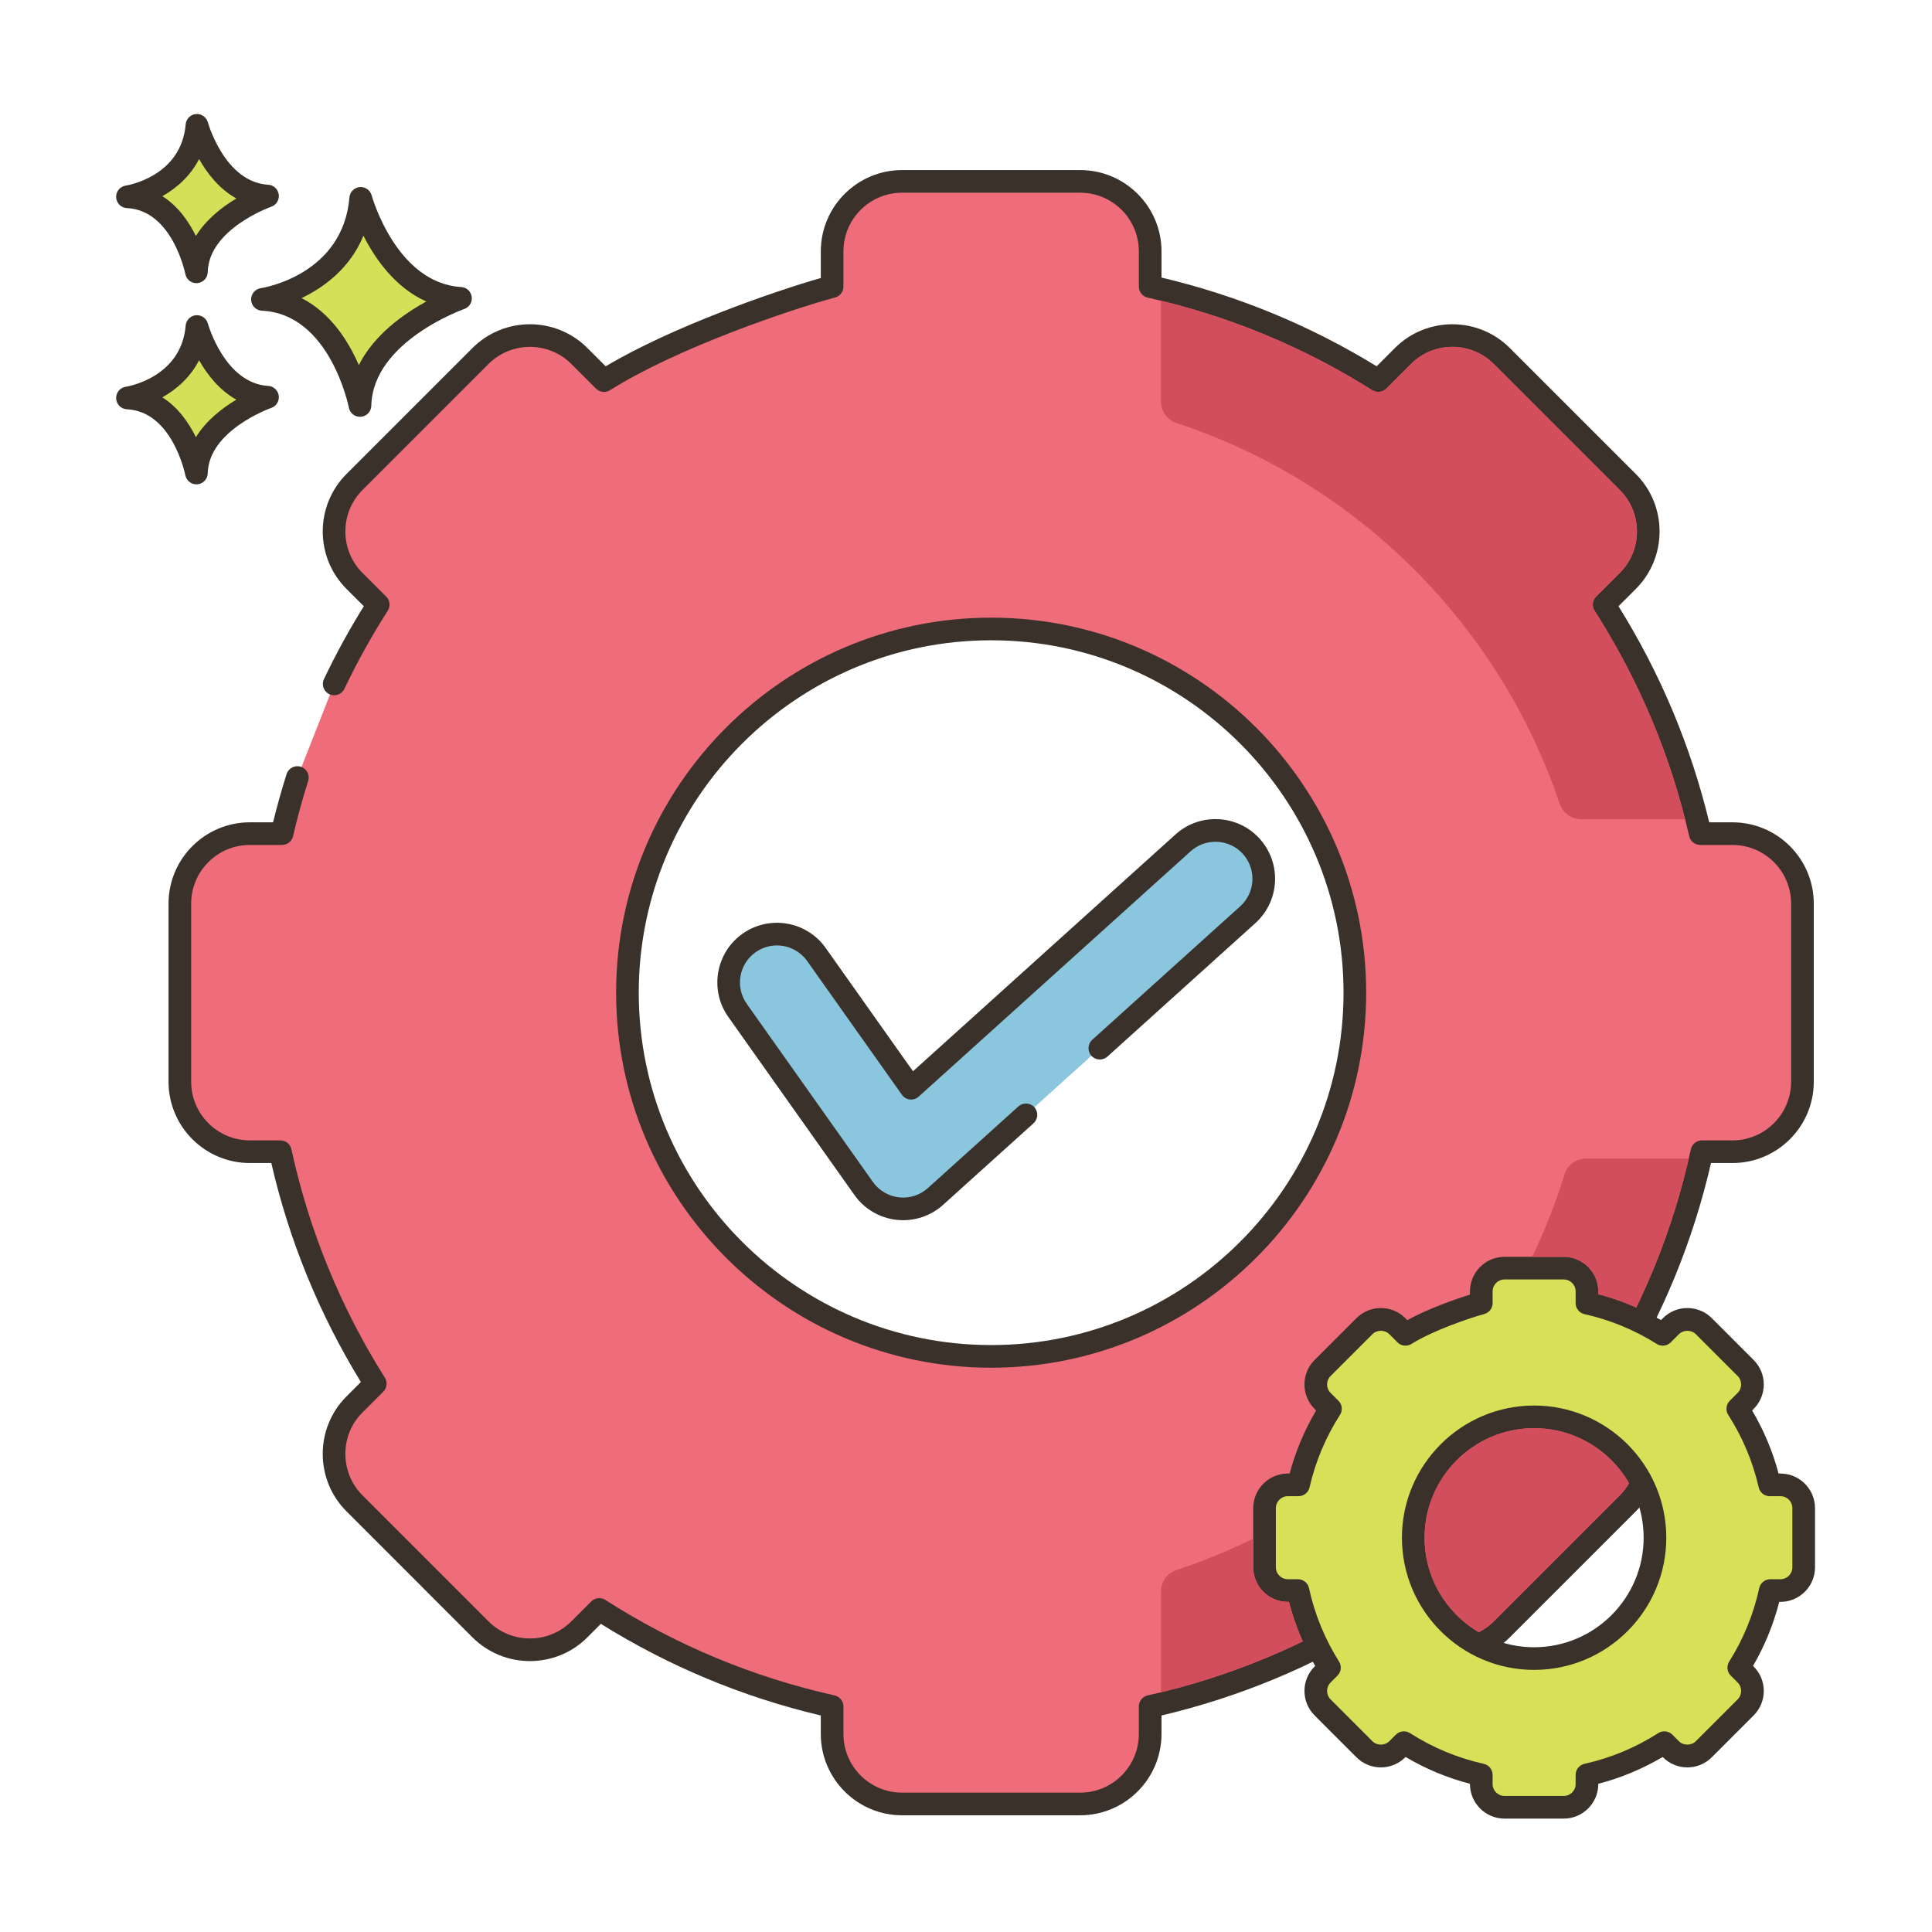 <svg id="Layer_1" enable-background="new 0 0 256 256" height="512" viewBox="0 0 256 256" width="512" xmlns="http://www.w3.org/2000/svg"><path d="m47.799 26.283s3.408 12.659 13.222 13.246c0 0-13.1 4.525-13.321 14.202 0 0-2.578-13.572-12.925-14.059-.001 0 12.05-1.825 13.024-13.389z" fill="#d6df58"/><path d="m47.698 55.23c-.713 0-1.335-.506-1.473-1.218-.024-.124-2.494-12.417-11.521-12.842-.771-.036-1.388-.65-1.428-1.421-.04-.77.511-1.444 1.273-1.561.441-.068 10.895-1.817 11.754-12.032.062-.726.635-1.301 1.359-1.367.731-.056 1.393.399 1.584 1.102.031.116 3.259 11.626 11.863 12.141.714.042 1.297.583 1.396 1.292.098.708-.318 1.388-.994 1.622-.121.042-12.119 4.311-12.312 12.819-.018.767-.61 1.396-1.375 1.46-.042.004-.084.005-.126.005zm-7.74-15.729c3.878 1.97 6.229 5.746 7.586 8.876 2.026-4.021 5.942-6.786 8.949-8.426-4.135-1.843-6.783-5.651-8.334-8.723-1.793 4.361-5.27 6.869-8.201 8.273z" fill="#3a312a"/><path d="m26.1 43.263s2.411 8.954 9.352 9.369c0 0-9.266 3.201-9.422 10.045 0 0-1.824-9.6-9.142-9.944 0 .001 8.523-1.29 9.212-9.47z" fill="#d6df58"/><path d="m26.028 64.178c-.714 0-1.337-.508-1.473-1.22-.016-.082-1.703-8.441-7.738-8.726-.771-.036-1.388-.65-1.428-1.421-.04-.77.511-1.444 1.273-1.561.296-.047 7.363-1.243 7.941-8.113.062-.726.636-1.303 1.361-1.368.721-.058 1.392.399 1.581 1.102.022.079 2.229 7.92 7.995 8.265.714.042 1.299.584 1.396 1.293s-.32 1.389-.996 1.622c-.081.028-8.283 2.953-8.413 8.661-.018.768-.611 1.397-1.377 1.461-.039.003-.081.005-.122.005zm-4.518-11.528c2.107 1.333 3.523 3.395 4.447 5.279 1.376-2.231 3.515-3.871 5.364-4.972-2.286-1.27-3.884-3.35-4.941-5.224-1.173 2.288-3.015 3.876-4.87 4.917z" fill="#3a312a"/><path d="m26.1 16.606s2.411 8.954 9.352 9.37c0 0-9.266 3.201-9.422 10.045 0 0-1.824-9.6-9.142-9.944 0-.001 8.523-1.292 9.212-9.471z" fill="#d6df58"/><path d="m26.028 37.521c-.714 0-1.337-.508-1.473-1.22-.016-.082-1.703-8.442-7.738-8.727-.771-.036-1.388-.65-1.428-1.421-.04-.769.511-1.444 1.273-1.56.296-.047 7.363-1.242 7.941-8.113.062-.726.636-1.303 1.361-1.368.721-.057 1.392.399 1.581 1.102.022.079 2.229 7.92 7.995 8.266.714.043 1.299.584 1.396 1.293s-.32 1.389-.997 1.622c-.08.028-8.282 2.952-8.412 8.661-.018.768-.611 1.397-1.377 1.461-.039.002-.081.004-.122.004zm-4.518-11.528c2.107 1.332 3.523 3.393 4.447 5.279 1.376-2.231 3.515-3.872 5.365-4.972-2.287-1.27-3.885-3.351-4.942-5.225-1.173 2.288-3.015 3.877-4.87 4.918z" fill="#3a312a"/><path d="m39.404 103.028c-.769 2.439-1.455 4.916-2.031 7.435h-4.27c-5.12 0-9.27 4.15-9.27 9.27v23.604c0 5.12 4.15 9.27 9.27 9.27h4.048c2.407 11.077 6.716 21.442 12.572 30.737l-2.75 2.75c-3.62 3.62-3.62 9.489 0 13.11l16.69 16.691c3.62 3.62 9.49 3.62 13.11 0l2.631-2.631c9.313 5.967 19.722 10.37 30.855 12.853v3.649c0 5.12 4.15 9.27 9.27 9.27h23.604c5.12 0 9.27-4.15 9.27-9.27v-3.649c11.133-2.483 21.542-6.886 30.855-12.853l2.632 2.631c3.62 3.62 9.49 3.62 13.11 0l16.691-16.691c3.62-3.621 3.62-9.49 0-13.11l-2.75-2.75c5.856-9.295 10.165-19.66 12.572-30.737h4.049c5.119 0 9.27-4.15 9.27-9.27v-23.604c0-5.12-4.15-9.27-9.27-9.27h-4.271c-2.503-10.941-6.866-21.174-12.742-30.345l3.142-3.141c3.62-3.62 3.62-9.49 0-13.11l-16.691-16.69c-3.62-3.621-9.49-3.621-13.11 0l-3.26 3.259c-9.152-5.766-19.342-10.033-30.227-12.461v-4.67c0-5.12-4.15-9.27-9.27-9.27h-23.603c-5.12 0-9.27 4.151-9.27 9.27v4.67c-5.769 1.553-21.074 6.695-30.227 12.461l-3.26-3.259c-3.62-3.621-9.49-3.621-13.11 0l-16.69 16.69c-3.62 3.62-3.62 9.49 0 13.11l3.142 3.141c-2.157 3.366-4.105 6.877-5.836 10.511m87.053 89.1c-26.616 0-48.193-21.577-48.193-48.193 0-26.617 21.577-48.194 48.193-48.194 26.617 0 48.194 21.577 48.194 48.194 0 26.615-21.577 48.193-48.194 48.193z" fill="#ef6d7a"/><path d="m143.134 240.535h-23.604c-5.938 0-10.77-4.832-10.77-10.771v-2.454c-10.334-2.438-20.126-6.517-29.143-12.139l-1.783 1.783c-4.199 4.199-11.032 4.199-15.231 0l-16.69-16.691c-4.199-4.199-4.199-11.031 0-15.23l1.908-1.908c-5.518-9-9.507-18.75-11.871-29.018h-2.848c-5.939 0-10.77-4.832-10.77-10.771v-23.604c0-5.938 4.831-10.77 10.77-10.77h3.083c.505-2.073 1.104-4.215 1.788-6.386.249-.789 1.086-1.228 1.882-.979.79.249 1.229 1.091.979 1.882-.789 2.503-1.461 4.965-2 7.318-.155.682-.763 1.165-1.462 1.165h-4.271c-4.284 0-7.77 3.485-7.77 7.77v23.604c0 4.285 3.485 7.771 7.77 7.771h4.049c.706 0 1.316.492 1.466 1.182 2.336 10.749 6.5 20.928 12.376 30.255.373.593.286 1.365-.209 1.86l-2.75 2.75c-3.029 3.029-3.029 7.959 0 10.988l16.69 16.691c3.029 3.027 7.958 3.029 10.989 0l2.631-2.632c.497-.498 1.274-.583 1.87-.202 9.339 5.982 19.558 10.239 30.372 12.652.687.152 1.174.762 1.174 1.464v3.648c0 4.284 3.485 7.771 7.77 7.771h23.604c4.285 0 7.77-3.486 7.77-7.771v-3.648c0-.702.487-1.311 1.174-1.464 10.814-2.413 21.033-6.67 30.372-12.652.597-.381 1.374-.295 1.87.202l2.631 2.632c3.03 3.029 7.959 3.027 10.989 0l16.691-16.691c3.029-3.029 3.029-7.959 0-10.988l-2.75-2.75c-.495-.495-.582-1.268-.209-1.86 5.876-9.327 10.04-19.506 12.376-30.255.149-.689.76-1.182 1.466-1.182h4.049c4.284 0 7.77-3.485 7.77-7.771v-23.604c0-4.284-3.485-7.77-7.77-7.77h-4.271c-.699 0-1.307-.483-1.462-1.165-2.431-10.623-6.65-20.673-12.543-29.871-.381-.594-.296-1.372.202-1.87l3.143-3.141c3.029-3.03 3.029-7.959 0-10.989l-16.691-16.69c-3.028-3.028-7.959-3.03-10.989 0l-3.26 3.26c-.495.498-1.269.58-1.86.209-9.18-5.783-19.191-9.91-29.753-12.267-.686-.152-1.174-.762-1.174-1.464v-4.67c0-4.284-3.485-7.769-7.77-7.769h-23.604c-4.285 0-7.77 3.485-7.77 7.769v4.67c0 .678-.455 1.272-1.11 1.448-5.882 1.585-20.911 6.672-29.816 12.282-.59.371-1.364.289-1.86-.209l-3.26-3.26c-3.031-3.03-7.96-3.028-10.989 0l-16.69 16.691c-3.029 3.03-3.029 7.959 0 10.989l3.142 3.141c.498.498.583 1.276.202 1.87-2.109 3.293-4.042 6.774-5.744 10.348-.357.748-1.25 1.062-2 .709-.748-.356-1.065-1.252-.709-2 1.581-3.318 3.355-6.56 5.282-9.653l-2.294-2.293c-4.199-4.199-4.199-11.032 0-15.231l16.69-16.69c4.2-4.2 11.033-4.198 15.231 0l2.424 2.424c8.732-5.214 22.117-9.87 28.502-11.703v-3.531c0-5.938 4.832-10.769 10.77-10.769h23.604c5.938 0 10.77 4.831 10.77 10.769v3.476c10.079 2.378 19.658 6.327 28.508 11.753l2.418-2.418c4.2-4.2 11.033-4.198 15.231 0l16.691 16.69c4.199 4.199 4.199 11.032 0 15.231l-2.294 2.293c5.531 8.872 9.571 18.493 12.022 28.633h3.083c5.939 0 10.77 4.831 10.77 10.77v23.604c0 5.939-4.831 10.771-10.77 10.771h-2.848c-2.364 10.268-6.354 20.018-11.871 29.018l1.908 1.908c4.199 4.199 4.199 11.031 0 15.23l-16.691 16.691c-4.198 4.198-11.031 4.2-15.231 0l-1.783-1.783c-9.017 5.622-18.809 9.701-29.143 12.139v2.454c-.001 5.937-4.833 10.769-10.771 10.769zm-11.802-59.306c-27.401 0-49.693-22.292-49.693-49.693s22.292-49.694 49.693-49.694 49.693 22.293 49.693 49.694c0 27.4-22.292 49.693-49.693 49.693zm0-96.388c-25.747 0-46.693 20.947-46.693 46.694s20.946 46.693 46.693 46.693 46.693-20.946 46.693-46.693-20.946-46.694-46.693-46.694z" fill="#3a312a"/><path d="m145.733 138.89 19.612-17.692c2.626-2.37 2.835-6.421.465-9.048s-6.421-2.836-9.049-.465l-36.033 32.506-12.547-17.716c-2.046-2.888-6.045-3.569-8.93-1.526-2.888 2.045-3.571 6.043-1.525 8.93l16.713 23.599c1.057 1.494 2.704 2.464 4.522 2.665.237.026.472.039.706.039 1.576 0 3.108-.583 4.291-1.65l11.987-10.814z" fill="#8ac6dd"/><path d="m119.668 161.682c-.29 0-.58-.016-.872-.048-2.243-.249-4.277-1.447-5.58-3.29l-16.713-23.598c-2.52-3.558-1.675-8.502 1.882-11.021 3.558-2.521 8.502-1.673 11.02 1.883l11.572 16.339 34.779-31.376c1.567-1.415 3.593-2.132 5.703-2.025 2.108.108 4.049 1.032 5.463 2.6 2.92 3.237 2.663 8.247-.573 11.166l-19.612 17.693c-.616.552-1.562.506-2.119-.109-.555-.615-.506-1.563.109-2.119l19.612-17.691c2.008-1.812 2.168-4.921.355-6.93-.877-.973-2.081-1.546-3.391-1.613-1.305-.062-2.564.379-3.538 1.257l-36.033 32.506c-.319.287-.747.423-1.17.378-.426-.048-.812-.274-1.059-.624l-12.547-17.716c-1.564-2.207-4.633-2.734-6.839-1.169-2.208 1.563-2.731 4.632-1.168 6.839l16.713 23.599c.81 1.144 2.071 1.888 3.463 2.041 1.418.161 2.791-.298 3.827-1.233l11.987-10.813c.614-.553 1.562-.507 2.119.109.555.615.506 1.563-.109 2.119l-11.987 10.814c-1.454 1.309-3.335 2.032-5.294 2.032z" fill="#3a312a"/><path d="m235.918 196.753h-1.419c-.832-3.636-2.281-7.036-4.234-10.083l1.044-1.044c1.203-1.203 1.203-3.153 0-4.356l-5.546-5.546c-1.203-1.203-3.153-1.203-4.356 0l-1.083 1.083c-3.041-1.916-6.427-3.334-10.044-4.14v-1.552c0-1.701-1.379-3.08-3.08-3.08h-7.843c-1.701 0-3.08 1.379-3.08 3.08v1.552c-1.917.516-7.003 2.225-10.044 4.14l-1.083-1.083c-1.203-1.203-3.153-1.203-4.356 0l-5.546 5.546c-1.203 1.203-1.203 3.153 0 4.356l1.044 1.044c-1.952 3.047-3.402 6.448-4.234 10.083h-1.419c-1.701 0-3.08 1.379-3.08 3.08v7.843c0 1.701 1.379 3.08 3.08 3.08h1.345c.8 3.681 2.232 7.125 4.177 10.213l-.914.914c-1.203 1.203-1.203 3.153 0 4.356l5.546 5.546c1.203 1.203 3.153 1.203 4.356 0l.874-.874c3.094 1.983 6.553 3.446 10.253 4.271v1.213c0 1.701 1.379 3.08 3.08 3.08h7.843c1.701 0 3.08-1.379 3.08-3.08v-1.213c3.699-.825 7.158-2.288 10.253-4.271l.874.874c1.203 1.203 3.153 1.203 4.356 0l5.546-5.546c1.203-1.203 1.203-3.153 0-4.356l-.914-.914c1.946-3.089 3.378-6.533 4.177-10.213h1.345c1.701 0 3.08-1.379 3.08-3.08v-7.843c.002-1.701-1.377-3.08-3.078-3.08zm-32.64 23.015c-8.844 0-16.014-7.17-16.014-16.014s7.17-16.014 16.014-16.014 16.014 7.17 16.014 16.014c0 8.845-7.17 16.014-16.014 16.014z" fill="#d7e057"/><path d="m207.2 240.975h-7.844c-2.525 0-4.58-2.055-4.58-4.58v-.033c-3-.783-5.86-1.974-8.529-3.552l-.037.037c-.865.864-2.016 1.341-3.238 1.341-1.224 0-2.374-.477-3.239-1.342l-5.546-5.546c-1.785-1.786-1.785-4.691-.001-6.478l.083-.082c-1.547-2.663-2.711-5.507-3.472-8.483h-.158c-2.525 0-4.58-2.055-4.58-4.581v-7.843c0-2.525 2.055-4.58 4.58-4.58h.245c.784-2.938 1.96-5.74 3.509-8.36l-.206-.206c-1.785-1.786-1.785-4.691-.001-6.477l5.548-5.546c.864-.865 2.015-1.342 3.238-1.342s2.373.477 3.238 1.342l.264.264c2.755-1.516 6.291-2.76 8.303-3.383v-.429c0-2.525 2.055-4.58 4.58-4.58h7.844c2.525 0 4.58 2.055 4.58 4.58v.372c2.916.762 5.703 1.91 8.314 3.428l.252-.253c.865-.864 2.016-1.341 3.238-1.341 1.224 0 2.374.477 3.239 1.342l5.545 5.546c1.786 1.786 1.786 4.691 0 6.477l-.206.206c1.549 2.619 2.726 5.423 3.51 8.36h.245c2.525 0 4.58 2.055 4.58 4.58v7.843c0 2.526-2.055 4.581-4.58 4.581h-.159c-.761 2.978-1.925 5.822-3.472 8.483l.082.082c1.786 1.786 1.786 4.691 0 6.478l-5.546 5.546c-.864.865-2.015 1.342-3.238 1.342s-2.373-.477-3.238-1.342l-.037-.036c-2.669 1.578-5.529 2.768-8.529 3.552v.033c-.001 2.525-2.055 4.58-4.581 4.58zm-21.175-11.564c.278 0 .56.078.809.237 3.002 1.924 6.289 3.293 9.768 4.069.687.152 1.174.762 1.174 1.464v1.213c0 .871.709 1.58 1.58 1.58h7.844c.871 0 1.58-.709 1.58-1.58v-1.213c0-.702.487-1.311 1.174-1.464 3.479-.776 6.767-2.146 9.769-4.069.596-.381 1.373-.295 1.87.201l.875.874c.598.6 1.638.599 2.233.001l5.547-5.546c.616-.616.616-1.619 0-2.235l-.913-.913c-.495-.495-.582-1.268-.209-1.86 1.89-3 3.229-6.274 3.98-9.731.15-.69.76-1.182 1.466-1.182h1.346c.871 0 1.58-.709 1.58-1.581v-7.843c0-.871-.709-1.58-1.58-1.58h-1.419c-.699 0-1.307-.483-1.462-1.165-.783-3.42-2.141-6.652-4.035-9.608-.381-.594-.297-1.372.202-1.87l1.044-1.044c.616-.616.616-1.619 0-2.235l-5.546-5.546c-.598-.598-1.637-.598-2.234 0l-1.084 1.084c-.496.494-1.266.582-1.86.208-2.953-1.86-6.173-3.188-9.569-3.945-.687-.152-1.174-.762-1.174-1.464v-1.552c0-.871-.709-1.58-1.58-1.58h-7.844c-.871 0-1.58.709-1.58 1.58v1.552c0 .679-.455 1.272-1.11 1.448-1.829.492-6.793 2.172-9.635 3.961-.594.375-1.365.286-1.859-.209l-1.083-1.083c-.598-.598-1.638-.598-2.233 0l-5.548 5.546c-.615.616-.615 1.619.001 2.235l1.043 1.044c.498.498.583 1.276.202 1.87-1.895 2.957-3.252 6.189-4.034 9.608-.155.682-.763 1.165-1.462 1.165h-1.419c-.871 0-1.58.709-1.58 1.58v7.843c0 .872.709 1.581 1.58 1.581h1.345c.706 0 1.315.492 1.466 1.182.751 3.455 2.091 6.729 3.981 9.731.373.594.286 1.366-.209 1.861l-.914.913c-.615.615-.615 1.618.001 2.234l5.546 5.546c.598.598 1.637.598 2.234 0l.875-.875c.289-.288.673-.438 1.06-.438zm17.253-8.142c-9.657 0-17.514-7.857-17.514-17.514s7.856-17.514 17.514-17.514c9.657 0 17.514 7.857 17.514 17.514s-7.856 17.514-17.514 17.514zm0-32.028c-8.003 0-14.514 6.511-14.514 14.514s6.511 14.514 14.514 14.514 14.514-6.511 14.514-14.514-6.511-14.514-14.514-14.514z" fill="#3a312a"/><g fill="#d34e5c"><path d="m214.631 198.143c.489-.49.891-1.032 1.222-1.605-2.508-4.354-7.2-7.298-12.575-7.298-8.003 0-14.514 6.511-14.514 14.514 0 5.332 2.898 9.988 7.193 12.511.715-.361 1.386-.836 1.982-1.432z"/><path d="m211.292 80.925c-.39-.59-.3-1.37.2-1.87l3.14-3.14c3.035-3.035 3.035-7.955 0-10.99l-16.69-16.69c-3.035-3.035-7.955-3.035-10.99 0l-3.26 3.26c-.5.5-1.27.58-1.86.21-8.67-5.46-18.08-9.45-28-11.86v13.359c0 1.31.856 2.451 2.1 2.862 23.841 7.862 42.714 26.634 50.721 50.408.416 1.235 1.553 2.081 2.855 2.081h13.774c-2.49-9.8-6.52-19.08-11.99-27.63z"/><path d="m207.274 155.676c-1.148 3.744-2.573 7.375-4.252 10.859h4.18c2.52 0 4.58 2.05 4.58 4.58v.37c1.72.45 3.39 1.05 5.02 1.77 3.04-6.29 5.38-12.89 6.96-19.74h-13.609c-1.334 0-2.488.886-2.879 2.161z"/><path d="m170.792 212.255h-.15c-2.53 0-4.58-2.051-4.58-4.58v-3.8c-3.261 1.601-6.639 2.987-10.131 4.14-1.244.411-2.099 1.552-2.099 2.861v13.359c6.51-1.58 12.8-3.85 18.8-6.75-.75-1.69-1.38-3.43-1.84-5.23z"/></g></svg>